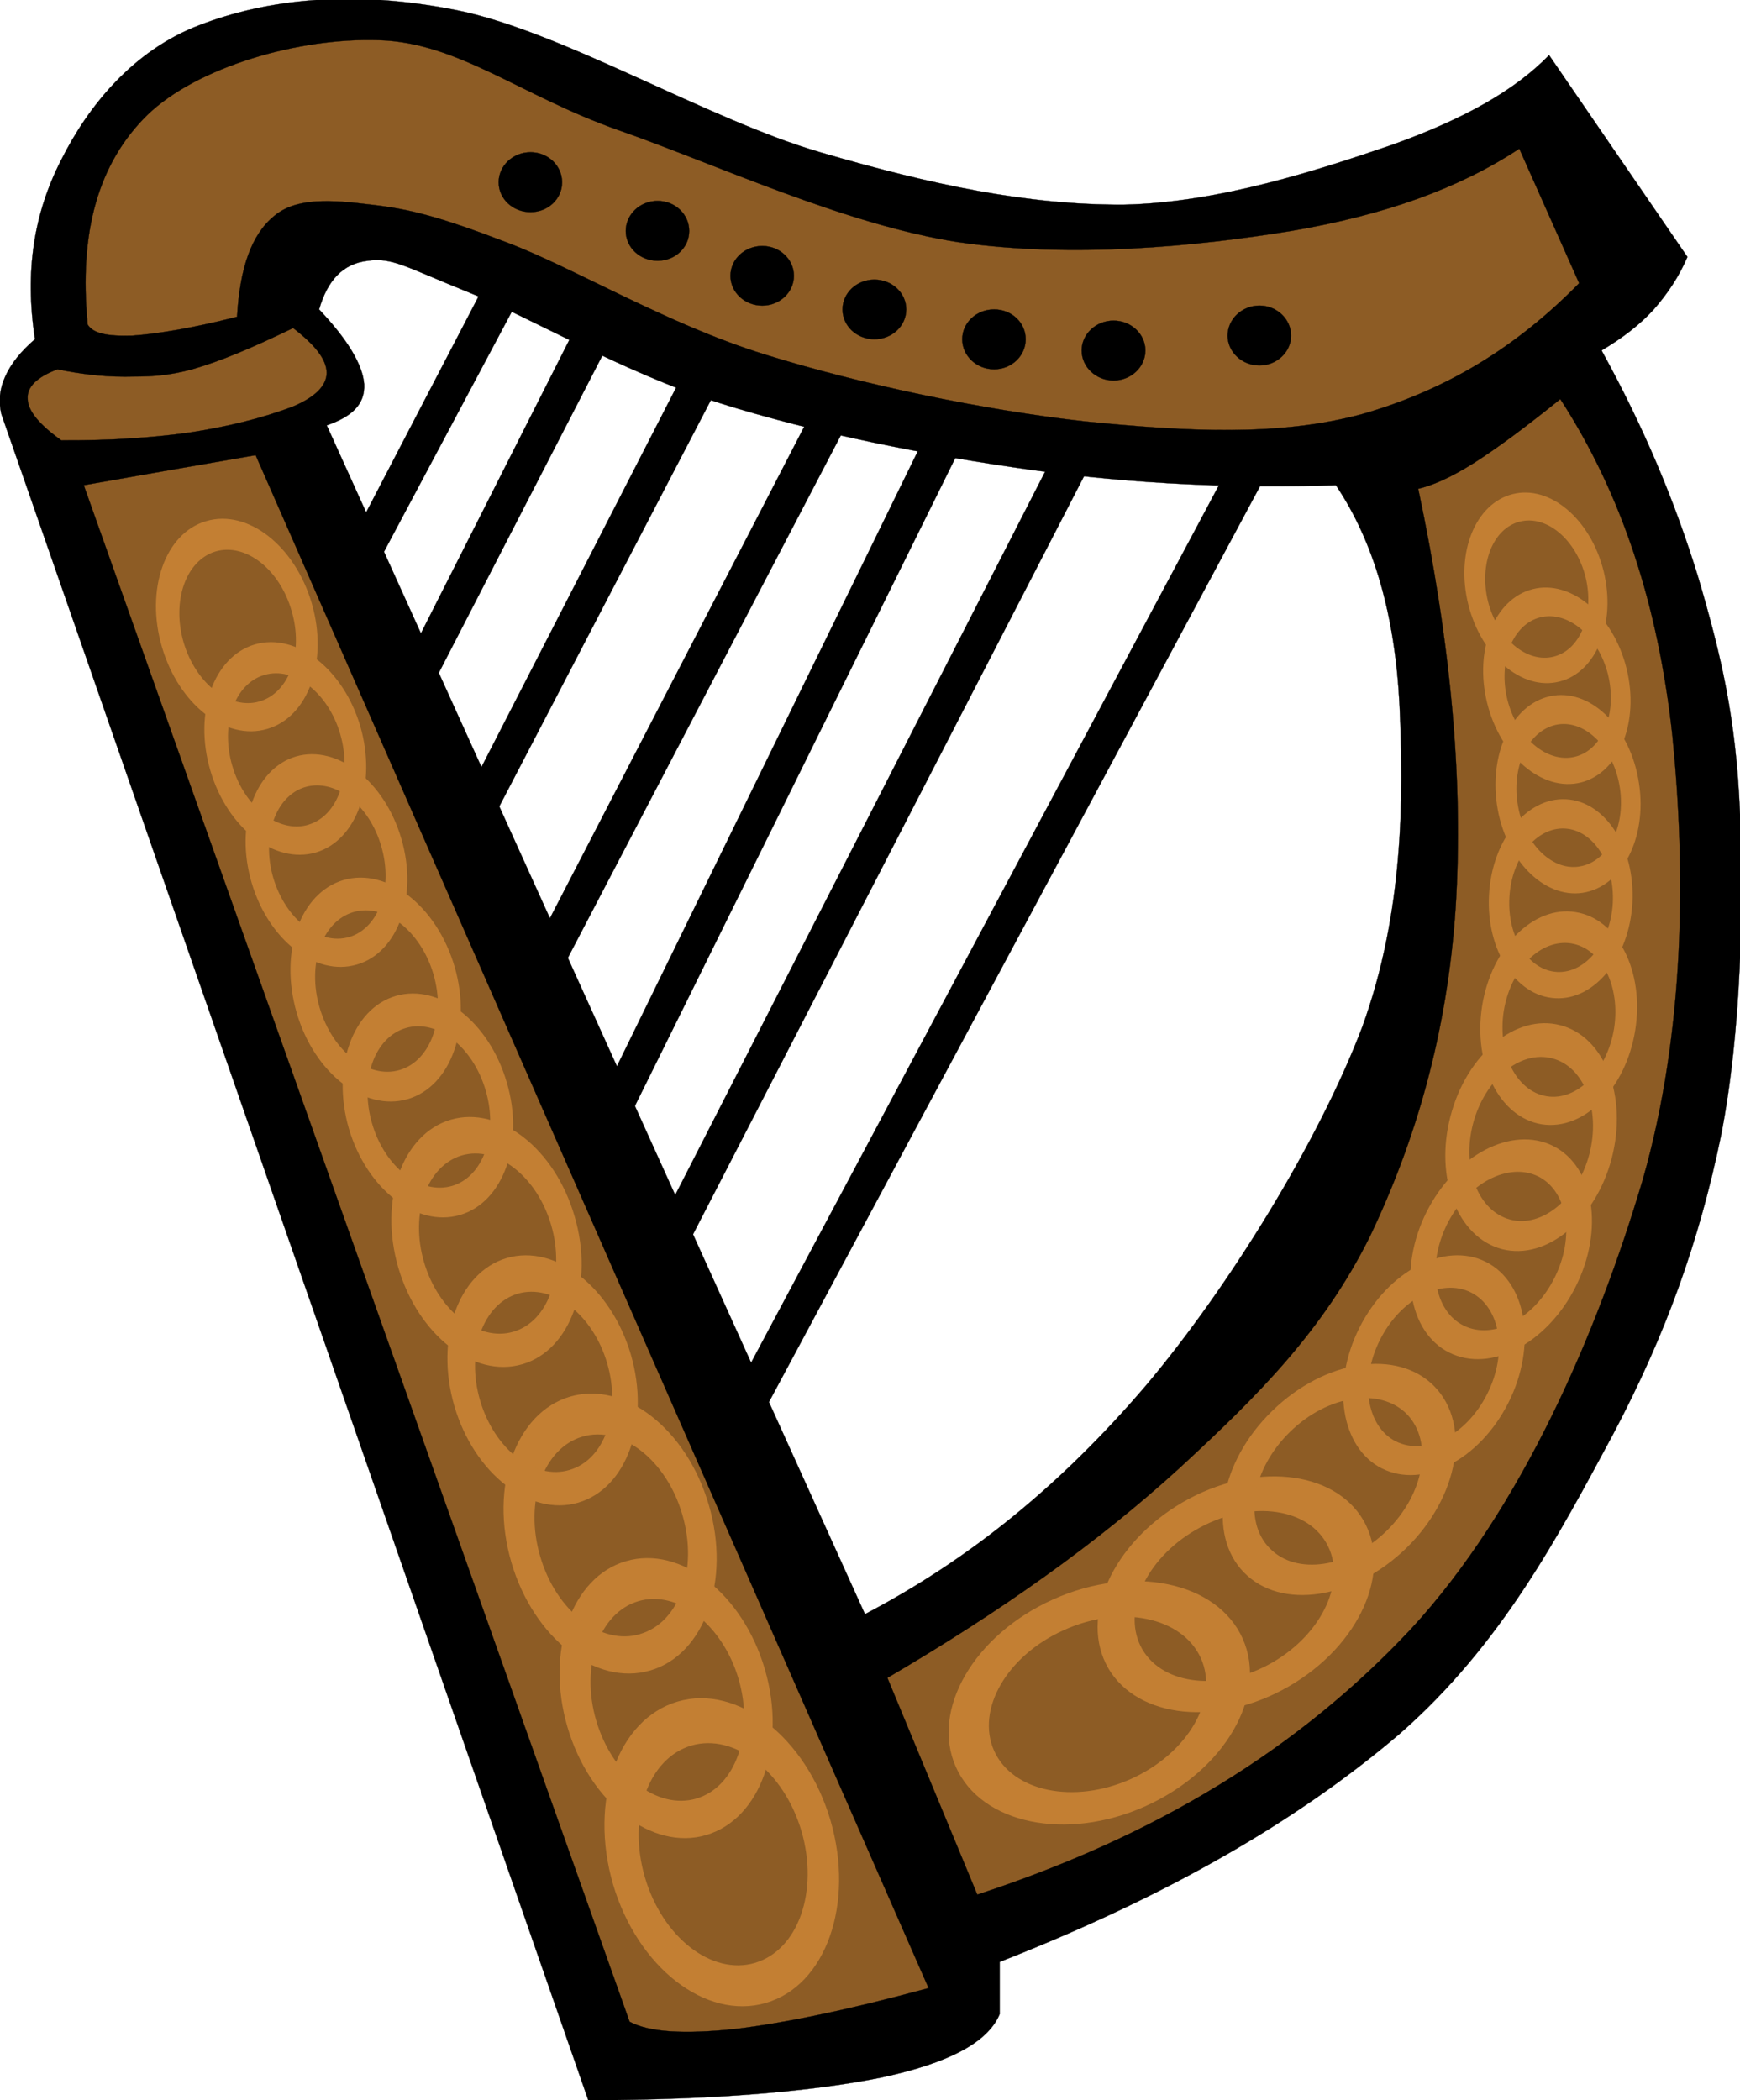 <svg xmlns="http://www.w3.org/2000/svg" viewBox="0 0 245.923 296.826" overflow="visible"><switch><g><g clip-rule="evenodd" fill-rule="evenodd"><path d="M218.94 7.8l19.549 28.512c-1.189 2.771-2.773 5.148-4.754 7.416-2.051 2.232-4.463 4.068-7.379 5.796 5.939 10.8 10.367 21.276 13.717 32.256 3.168 10.8 5.256 19.548 5.83 32.76.541 13.176.254 31.032-2.662 45.937-3.061 14.832-7.74 28.008-15.301 42.299-7.633 14.184-15.732 29.664-30.133 42.264-14.65 12.492-33.119 23.041-56.52 32.221v7.381c-1.656 3.994-7.199 6.947-16.919 9-9.756 1.943-23.4 3.131-41.22 3.168L.195 58.52c-.432-1.8-.252-3.564.54-5.292.792-1.8 2.196-3.564 4.212-5.292-1.476-9.648-.144-17.82 3.708-25.344 3.78-7.56 10.152-15.48 19.548-19.044C37.671-.088 49.767-1.528 64.635 1.46c14.796 2.988 35.352 15.408 51.264 20.052 15.769 4.608 29.159 7.452 42.804 7.416 13.572-.252 27.828-4.968 38.053-8.46 10.12-3.632 17.32-7.664 22.18-12.668zm-96.69 220.32L46.179 60.11c3.672-1.26 5.436-3.06 5.292-5.832-.216-2.736-2.34-6.3-6.372-10.548 1.188-4.14 3.384-6.48 6.876-6.876 3.42-.504 5.364.864 13.752 4.248 8.388 3.312 22.356 11.556 35.928 15.84 13.536 4.284 29.628 7.452 44.388 9.504 14.652 1.98 28.584 2.592 42.768 2.124 5.4 8.064 8.354 18.324 9 31.176.576 12.852.613 29.196-5.291 45.432-6.121 16.092-18.828 36.756-30.637 50.725-11.89 13.9-24.77 24.44-39.64 32.22z" stroke="#000" stroke-miterlimit="10" stroke-width=".036"/><path d="M12.375 45.852c.756 1.26 2.736 1.692 6.336 1.584 3.492-.252 8.424-1.044 14.796-2.664.396-6.876 2.016-11.628 5.256-14.256 3.168-2.664 8.172-2.268 13.752-1.584 5.436.612 9.684 1.728 19.008 5.292 9.324 3.492 22.68 11.556 36.468 15.84 13.716 4.284 31.177 7.92 45.433 9.504 14.184 1.404 27.215 2.16 39.096-1.044 11.771-3.384 21.672-9.324 30.672-18.504l-8.461-19.008c-8.459 5.58-18.936 9.36-32.256 11.628-13.463 2.196-31.031 3.888-47.016 1.584-16.056-2.484-34.344-11.052-48.06-15.84C73.584 13.524 64.764 6 53.568 5.676c-11.304-.396-25.74 3.78-32.76 10.584-6.876 6.768-9.684 16.452-8.424 29.592zM11.835 68.568l77.148 217.15c2.808 1.512 7.74 1.764 14.796 1.043 7.128-.863 16.092-2.699 27.469-5.797L36.133 64.324c-8.1 1.404-16.2 2.808-24.3 4.248zM200.44 69.072c1.908-.432 4.5-1.512 7.92-3.672 3.385-2.16 7.344-5.112 12.168-9 8.676 13.392 13.824 29.052 15.84 47.556 1.871 18.612 1.908 41.508-4.213 62.857-6.299 21.238-16.99 46.367-32.76 63.432-15.84 16.92-35.891 29.195-61.271 37.512l-12.707-30.637c16.164-9.467 29.771-19.152 41.219-29.592 11.34-10.439 20.377-19.547 26.965-32.76 6.443-13.463 10.943-28.692 12.131-46.512 1.12-17.82-.65-37.228-5.29-59.188z" stroke="#000" stroke-miterlimit="10" stroke-width=".036" fill="#8D5C25"/><path d="M8.127 52.188c3.132.648 6.3 1.044 9.504 1.044 3.168-.036 5.472.036 9.54-1.044 4.032-1.152 8.604-3.096 14.256-5.832 3.132 2.412 4.716 4.428 4.752 6.336-.036 1.836-1.62 3.42-4.752 4.752-4.428 1.692-9.36 2.88-14.796 3.708-5.508.756-11.448 1.116-17.964 1.08C5.535 60 3.951 58.056 3.915 56.4c-.144-1.692 1.26-3.096 4.212-4.212z" stroke="#000" stroke-miterlimit="10" stroke-width=".036" fill="#8D5C25"/><path d="M49.347 77.028l20.088-38.592 4.752 2.124-22.212 41.724-2.628-5.256zM57.267 93.912l25.38-50.184 4.752 2.124-27.504 53.352-2.628-5.292zM66.267 111.88l31.176-60.768 4.752 2.124-33.3 63.936-2.633-5.29zM75.231 134.59l40.176-77.652 4.716 2.124-42.228 80.82-2.671-5.29zM84.735 155.72l46.513-95.077 4.75 2.093-48.601 98.28-2.664-5.3zM92.151 175.31l57.563-112.57 4.752 2.124-59.681 115.7-2.628-5.25zM102.7 199.07l71.85-134.75 4.752 2.124-73.943 137.88-2.66-5.25z" stroke="#000" stroke-miterlimit="10" stroke-width=".036"/><path d="M135.1 249.72c3.6 8.063 15.623 10.547 26.783 5.543 11.197-5.039 17.352-15.623 13.752-23.688s-15.623-10.549-26.783-5.545c-11.2 5.02-17.35 15.64-13.75 23.7zm5.4-2.3c2.592 5.795 11.268 7.596 19.332 3.996 8.063-3.637 12.49-11.268 9.898-17.064-2.627-5.832-11.268-7.633-19.332-3.996-8.06 3.59-12.49 11.22-9.9 17.06z" fill="#C37F33"/><path d="M156.63 235.75c4.176 7.164 15.625 8.316 25.561 2.557 9.973-5.762 14.652-16.273 10.512-23.438-4.176-7.164-15.623-8.314-25.561-2.555-9.94 5.79-14.65 16.27-10.51 23.43zm4.82-2.66c2.988 5.148 11.268 5.977 18.432 1.836 7.164-4.176 10.549-11.736 7.561-16.885-2.988-5.184-11.268-6.012-18.432-1.836-7.16 4.14-10.55 11.7-7.56 16.89z" fill="#C37F33"/><path d="M175.81 222.22c5.221 5.365 15.48 3.816 22.934-3.42 7.451-7.271 9.215-17.496 3.996-22.859-5.221-5.363-15.48-3.816-22.934 3.457-7.45 7.23-9.21 17.45-4 22.82zm3.64-3.42c3.744 3.889 11.16 2.773 16.523-2.447 5.365-5.256 6.625-12.6 2.881-16.488-3.779-3.852-11.195-2.736-16.523 2.484-5.36 5.22-6.66 12.6-2.88 16.46z" fill="#C37F33"/><path d="M195.33 207.53c5.795 2.916 13.787-1.223 17.855-9.287s2.627-16.992-3.168-19.908c-5.832-2.916-13.824 1.225-17.893 9.324-4.03 8.03-2.62 16.96 3.21 19.88zm1.98-3.82c4.213 2.088 9.973-.898 12.889-6.73 2.916-5.797 1.908-12.205-2.305-14.328-4.176-2.088-9.936.898-12.852 6.695-2.93 5.84-1.92 12.25 2.26 14.37z" fill="#C37F33"/><path d="M204.83 191.15c5.795 2.916 13.787-1.225 17.855-9.289s2.627-16.992-3.168-19.908c-5.832-2.916-13.824 1.26-17.893 9.324-4.02 8.03-2.62 16.96 3.21 19.88zm2.02-3.82c4.176 2.088 9.936-.9 12.852-6.732 2.916-5.795 1.908-12.203-2.268-14.328-4.213-2.088-9.973.9-12.889 6.695-2.91 5.84-1.91 12.25 2.31 14.37z" fill="#C37F33"/><path d="M212.28 176.53c6.301 1.621 13.248-4.139 15.516-12.852 2.268-8.748-.971-17.172-7.271-18.792-6.301-1.656-13.248 4.104-15.516 12.853-2.3 8.71.97 17.14 7.27 18.79zm1.16-4.17c4.535 1.188 9.539-2.988 11.195-9.252 1.621-6.299-.719-12.383-5.256-13.535-4.535-1.188-9.539 2.951-11.195 9.252-1.62 6.29.72 12.34 5.26 13.53z" fill="#C37F33"/><path d="M217.9 158.89c5.977.936 11.881-5.004 13.213-13.285 1.332-8.28-2.447-15.768-8.424-16.704-5.939-.972-11.881 4.968-13.213 13.248-1.3 8.28 2.44 15.77 8.42 16.74zm.72-3.96c4.283.684 8.531-3.6 9.504-9.576.936-5.94-1.764-11.34-6.047-12.024-4.32-.684-8.568 3.564-9.541 9.54-.93 5.98 1.77 11.38 6.09 12.06z" fill="#C37F33"/><path d="M219.81 141.07c5.58.324 10.477-5.724 10.908-13.5.396-7.776-3.779-14.328-9.396-14.616-5.58-.288-10.475 5.76-10.871 13.536-.43 7.74 3.74 14.29 9.36 14.58zm.25-3.71c4.033.216 7.561-4.14 7.885-9.72.287-5.616-2.736-10.332-6.768-10.548-4.033-.216-7.561 4.14-7.848 9.756-.32 5.58 2.71 10.3 6.74 10.51z" fill="#C37F33"/><path d="M223.7 126.17c5.543-.828 9.107-7.74 7.955-15.408-1.115-7.704-6.551-13.284-12.096-12.456-5.543.828-9.107 7.704-7.992 15.408 1.14 7.71 6.58 13.29 12.13 12.46zm-.51-3.71c3.996-.576 6.588-5.544 5.76-11.088s-4.717-9.576-8.713-9c-3.994.612-6.588 5.58-5.76 11.124s4.72 9.58 8.71 8.97z" fill="#C37F33"/><path d="M223.44 110.58c5.436-1.368 8.316-8.568 6.443-16.128-1.871-7.524-7.811-12.564-13.248-11.196-5.436 1.368-8.316 8.568-6.443 16.128 1.88 7.526 7.82 12.566 13.25 11.196zm-.82-3.64c3.924-.972 5.977-6.192 4.645-11.628-1.369-5.436-5.652-9.036-9.576-8.064-3.889.972-5.977 6.192-4.645 11.628 1.37 5.444 5.65 9.044 9.58 8.064z" fill="#C37F33"/><path d="M220.38 96.324c5.293-1.296 8.064-8.316 6.264-15.624-1.836-7.344-7.596-12.204-12.852-10.872-5.291 1.332-8.1 8.316-6.264 15.624s7.6 12.204 12.85 10.872zm-.79-3.528c3.779-.936 5.795-5.976 4.5-11.268-1.332-5.256-5.473-8.784-9.289-7.812-3.779.936-5.795 5.976-4.5 11.268 1.33 5.256 5.48 8.784 9.29 7.812zM108.24 283.06c8.496-2.449 12.564-14.006 9.144-25.777-3.456-11.771-13.14-19.295-21.6-16.813-8.496 2.484-12.564 14.006-9.144 25.813 3.463 11.74 13.111 19.26 21.604 16.78zm-1.54-5.66c6.12-1.801 9.036-10.117 6.588-18.576-2.484-8.496-9.468-13.932-15.588-12.133-6.084 1.801-9.036 10.117-6.552 18.613 2.477 8.47 9.43 13.9 15.55 12.1z" fill="#C37F33"/><path d="M99.819 259.33c7.704-2.268 11.412-12.744 8.28-23.436-3.132-10.693-11.916-17.533-19.62-15.266-7.704 2.232-11.412 12.744-8.28 23.438 3.131 10.7 11.915 17.54 19.619 15.27zm-1.404-5.15c5.544-1.619 8.208-9.18 5.976-16.885-2.268-7.703-8.604-12.635-14.148-11.016-5.544 1.621-8.244 9.18-5.976 16.885 2.269 7.71 8.569 12.64 14.149 11.02z" fill="#C37F33"/><path d="M91.899 236.08c7.704-2.232 11.412-12.744 8.28-23.4-3.132-10.729-11.916-17.568-19.62-15.301-7.704 2.27-11.412 12.744-8.28 23.438 3.131 10.68 11.915 17.52 19.619 15.26zm-1.44-5.15c5.58-1.619 8.244-9.18 5.976-16.885-2.232-7.703-8.568-12.635-14.112-11.016-5.544 1.621-8.244 9.217-5.976 16.92 2.232 7.71 8.568 12.64 14.112 10.99z" fill="#C37F33"/><path d="M81.747 212.35c6.876-2.016 10.188-11.375 7.416-20.916-2.808-9.539-10.656-15.66-17.532-13.645-6.876 2.018-10.188 11.377-7.416 20.916 2.808 9.55 10.656 15.67 17.532 13.65zm-1.26-4.61c4.968-1.439 7.344-8.172 5.328-15.084-2.016-6.877-7.668-11.268-12.636-9.828-4.932 1.477-7.344 8.207-5.328 15.084 2.016 6.88 7.668 11.31 12.636 9.83z" fill="#C37F33"/><path d="M73.827 192.8c6.876-2.018 10.188-11.377 7.38-20.916-2.772-9.541-10.62-15.66-17.496-13.645s-10.188 11.375-7.416 20.916c2.808 9.54 10.656 15.66 17.532 13.64zm-1.26-4.6c4.932-1.439 7.344-8.207 5.328-15.084-2.016-6.875-7.668-11.268-12.636-9.828-4.932 1.477-7.344 8.209-5.328 15.084 2.016 6.87 7.668 11.3 12.636 9.83z" fill="#C37F33"/><path d="M65.007 171.71c6.156-1.799 9.144-10.188 6.624-18.719-2.484-8.568-9.504-14.041-15.696-12.241-6.156 1.8-9.108 10.188-6.624 18.756 2.52 8.53 9.54 14 15.696 12.2zm-1.116-4.11c4.428-1.295 6.552-7.344 4.752-13.5s-6.84-10.116-11.268-8.82c-4.464 1.296-6.588 7.343-4.788 13.5 1.8 6.16 6.84 10.12 11.304 8.82z" fill="#C37F33"/><path d="M57.627 155.33c6.156-1.801 9.108-10.188 6.624-18.72-2.52-8.568-9.54-14.04-15.696-12.24s-9.108 10.188-6.624 18.756c2.484 8.53 9.504 14 15.696 12.2zm-1.152-4.11c4.428-1.297 6.588-7.345 4.788-13.537-1.8-6.12-6.876-10.08-11.304-8.784s-6.588 7.344-4.788 13.5c1.8 6.16 6.876 10.12 11.304 8.82z" fill="#C37F33"/><path d="M50.427 136.32c5.868-1.692 8.676-9.684 6.3-17.784-2.376-8.136-9.036-13.32-14.904-11.628-5.832 1.728-8.64 9.684-6.264 17.82 2.376 8.1 9.036 13.32 14.868 11.59zm-1.08-3.89c4.212-1.26 6.264-6.984 4.536-12.852-1.692-5.832-6.48-9.576-10.728-8.352-4.212 1.224-6.228 6.984-4.536 12.816 1.728 5.86 6.516 9.61 10.728 8.38z" fill="#C37F33"/><path d="M44.631 120.48c5.832-1.728 8.64-9.684 6.3-17.82-2.376-8.1-9.036-13.284-14.904-11.592-5.868 1.728-8.676 9.684-6.3 17.82 2.376 8.1 9.036 13.28 14.904 11.59zm-1.08-3.92c4.212-1.224 6.228-6.984 4.536-12.816s-6.516-9.612-10.728-8.352c-4.212 1.224-6.228 6.948-4.536 12.816 1.692 5.84 6.516 9.58 10.728 8.36z" fill="#C37F33"/><path d="M37.755 103.02c5.868-1.692 8.676-9.648 6.3-17.784-2.376-8.1-9.036-13.32-14.904-11.592-5.832 1.692-8.64 9.684-6.264 17.784 2.376 8.136 9.036 13.322 14.868 11.592zm-1.08-3.888c4.248-1.224 6.264-6.984 4.536-12.816-1.692-5.868-6.48-9.612-10.728-8.388-4.212 1.26-6.228 6.984-4.536 12.852 1.728 5.832 6.516 9.58 10.728 8.352z" fill="#C37F33"/><path d="M70.479 25.764c0 2.34 2.016 4.212 4.5 4.212s4.464-1.872 4.464-4.212-1.98-4.248-4.464-4.248-4.5 1.908-4.5 4.248zM88.443 32.64c0 2.34 2.016 4.212 4.5 4.212s4.464-1.872 4.464-4.212-1.98-4.248-4.464-4.248-4.5 1.908-4.5 4.248zM103.24 38.976c0 2.34 2.016 4.212 4.5 4.212 2.448 0 4.464-1.872 4.464-4.212s-2.016-4.212-4.464-4.212c-2.48 0-4.5 1.872-4.5 4.212zM119.08 43.728c0 2.34 2.016 4.212 4.5 4.212 2.483 0 4.501-1.872 4.501-4.212s-2.018-4.212-4.501-4.212c-2.48 0-4.5 1.872-4.5 4.212zM136 47.94c0 2.34 2.016 4.248 4.5 4.248 2.482 0 4.463-1.908 4.463-4.248s-1.98-4.212-4.463-4.212c-2.48 0-4.5 1.872-4.5 4.212zM152.88 49.524c0 2.34 2.016 4.248 4.5 4.248s4.5-1.908 4.5-4.248c0-2.304-2.016-4.212-4.5-4.212s-4.5 1.908-4.5 4.212zM173.51 47.436c0 2.304 2.016 4.212 4.5 4.212 2.447 0 4.463-1.908 4.463-4.212 0-2.34-2.016-4.248-4.463-4.248-2.48 0-4.5 1.908-4.5 4.248z" stroke="#000" stroke-miterlimit="10" stroke-width=".036"/></g></g></switch></svg>